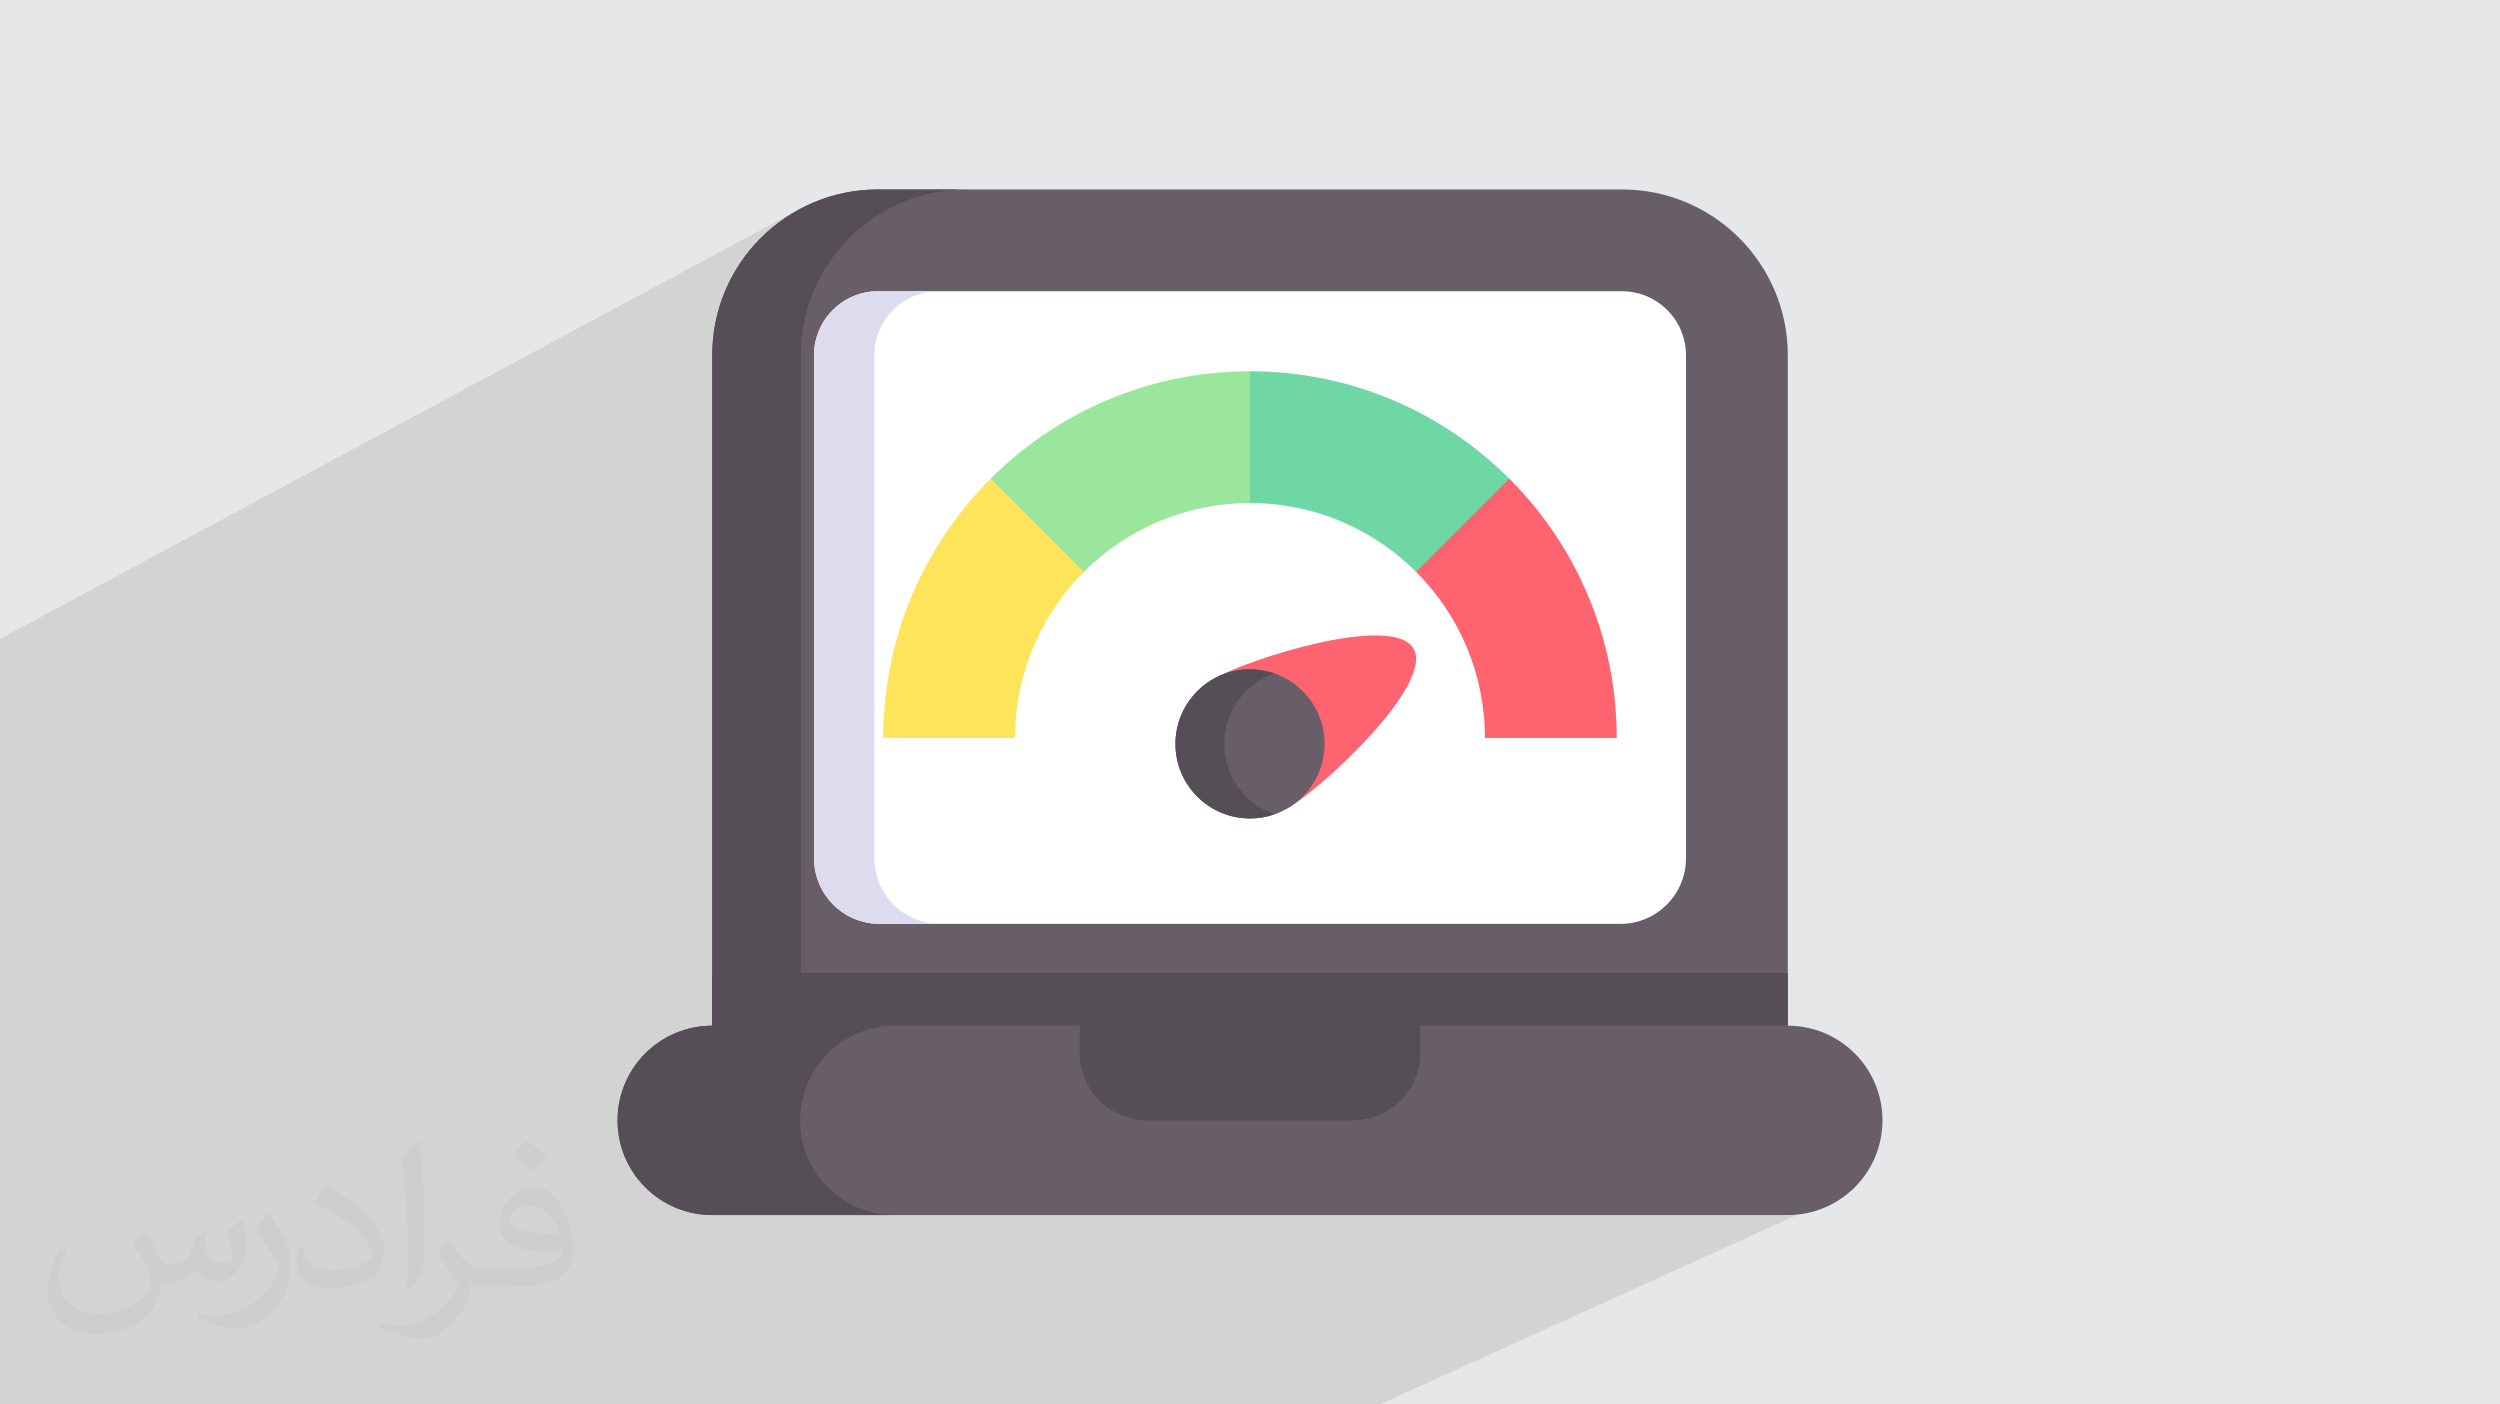 <?xml version="1.0" encoding="UTF-8"?>
<!DOCTYPE svg PUBLIC "-//W3C//DTD SVG 1.0//EN" "http://www.w3.org/TR/2001/REC-SVG-20010904/DTD/svg10.dtd">
<!-- Creator: CorelDRAW -->
<svg xmlns="http://www.w3.org/2000/svg" xml:space="preserve" width="94.192mm" height="52.917mm" version="1.0" style="shape-rendering:geometricPrecision; text-rendering:geometricPrecision; image-rendering:optimizeQuality; fill-rule:evenodd; clip-rule:evenodd"
viewBox="0 0 9404.92 5283.66"
 xmlns:xlink="http://www.w3.org/1999/xlink"
 xmlns:xodm="http://www.corel.com/coreldraw/odm/2003"
 enable-background="new 0 0 512 512">
 <defs>
  <style type="text/css">
   <![CDATA[
    .fil4 {fill:#554E56;fill-rule:nonzero}
    .fil3 {fill:#685E68;fill-rule:nonzero}
    .fil10 {fill:#6FD7A3;fill-rule:nonzero}
    .fil8 {fill:#9BE69D;fill-rule:nonzero}
    .fil6 {fill:#DEDBEE;fill-rule:nonzero}
    .fil9 {fill:#FE646F;fill-rule:nonzero}
    .fil7 {fill:#FEE45A;fill-rule:nonzero}
    .fil5 {fill:white;fill-rule:nonzero}
    .fil2 {fill:#373435;fill-opacity:0.031}
    .fil1 {fill:#2B2A29;fill-opacity:0.102}
    .fil0 {fill:#E6E7E8}
   ]]>
  </style>
 </defs>
 <g id="Layer_x0020_1">
  <polygon class="fil0" points="-0,0 9404.92,0 9404.92,5283.66 -0,5283.66 "/>
  <path class="fil1" d="M5414.3 2792.88c82.61,177.03 1552.66,1683.83 1552.66,1683.83l-1776.9 806.95 -5190.06 0 0 -2880.26 3008.14 -1616.77 2406.17 2006.25z"/>
  <path class="fil2" d="M548.54 4627.69c17.95,27.21 29.6,53.36 40.96,82.43 8.45,16.91 12.93,48.09 52.57,48.09 11.61,0 28.28,-3.42 43.06,-11.61 16.63,-8.73 29.32,-21.94 35.94,-42l15.85 -53.36 38.57 -19.02 2.64 2.64c-5.27,20.09 -6.59,39.36 -6.59,54.43 0,44.63 38.57,61.56 69.22,61.56 17.95,0 34.09,-8.73 34.09,-25.11 0,-21.13 -8.98,-57.06 -20.62,-89.29 17.95,-17.95 35.94,-35.94 56.53,-50.47l3.17 1.6c8.98,38.04 14,75.56 14,100.66 0,24.57 -10.83,51.79 -19.81,69.49 -18.49,34.87 -51.25,62.62 -90.87,62.62 -30.1,0 -63.65,-15.07 -86.66,-43.06l-1.32 0c-21.66,26.96 -55.22,51.25 -108.86,51.25l-16.63 0c-2.64,35.41 -10.29,60.49 -21.94,82.95 -31.95,62.34 -126.81,106.47 -216.1,106.47 -124.17,0 -186.51,-71.59 -186.51,-166.96 0,-58.91 19.27,-113.6 48.88,-152.42l24.29 10.04c-18.49,35.41 -30.91,68.68 -30.91,101.45 0,89.29 72.66,131.83 156.4,131.83 77.68,0 173.83,-49.41 191.28,-106.72 -6.59,-62.62 -30.1,-91.93 -66.04,-148.99 10.83,-19.02 24.83,-38.04 42.28,-58.38l3.17 0 0 0 0 0 -0.02 -0.09zm1432.13 -336.04c26.15,16.39 51.79,35.66 76.87,57.85 -14,19.81 -31.45,37.79 -53.11,53.64 -25.11,-20.34 -50.19,-37.79 -75.84,-56.27 17.42,-19.55 34.62,-38.29 52.04,-55.22l0 0 0 0 0 0 0 0 0 0 0.03 0zm13.47 244.11c-42.28,0 -76.87,27.75 -76.87,48.34 0,44.13 84.53,57.85 185.72,57.31 -12.68,-51.79 -57.06,-105.68 -108.86,-105.68l0.01 0.03zm-94.86 236.19c54.96,0 103.04,-1.6 139.74,-10.83 40.96,-10.29 75.56,-30.91 75.56,-45.17 0,-3.7 0,-8.19 -1.32,-11.89 -22.98,2.11 -49.41,2.11 -72.38,2.11 -74.49,0 -131.55,-16.91 -154.02,-58.66 -5.55,-11.61 -9.51,-24.57 -9.51,-39.36 0,-40.43 17.42,-79.79 48.09,-107 25.61,-22.45 53.89,-36.44 82.67,-36.44 52.04,0 93.51,41.75 122.57,107.54 15.85,35.94 26.68,77.4 26.68,129.72 0,34.87 -9.51,64.19 -31.17,85.85 -40.43,39.11 -114.92,53.89 -229.04,53.89l-51.79 0 0 0 -13.47 0c-28.28,0 -48.62,-5.02 -64.72,-17.42l-2.64 0c0.79,6.59 1.32,12.93 1.32,19.02 0,25.61 -8.45,58.38 -25.61,84.53 -50.72,75.3 -105.68,108.04 -153.24,108.04 -48.09,0 -107,-18.49 -160.11,-42.54l9.51 -18.49c17.17,7.13 40.96,11.89 73.7,11.89 85.85,0 198.66,-82.43 212.66,-163 -3.17,-6.59 -8.98,-15.32 -17.17,-24.57 -25.11,-29.85 -40.96,-54.68 -55.75,-80.83 12.68,-25.11 24.29,-45.17 35.13,-63.4l4.49 -0.53c36.72,74.77 69.99,117.55 144.23,117.55l11.61 0 0 0 53.89 0 0 0 0 0 0 0 0 0 0 0 0.09 0.01zm-371.98 79c6.34,-34.34 6.87,-72.91 6.87,-108.86l0 -53.36c0,-99.6 -12.68,-244.36 -22.98,-338.68 17.95,-19.27 43.06,-42 62.87,-57.31l5.81 1.6c13.47,118.62 16.63,256 16.63,383.06 0,33.3 -1.32,65.79 -4.49,89.55 -1.85,30.1 -19.27,52.83 -56.53,87.7l-8.19 -3.7zm-382.8 -157.19c1.85,46.77 24.83,83.49 105.15,83.49 49.93,0 92.19,-12.93 138.96,-35.13 8.45,-3.7 12.93,-8.73 12.93,-12.93 0,-29.32 -22.45,-68.15 -60.23,-103.55 -36.72,-33.3 -85.34,-62.62 -130.76,-82.18 -15.6,-6.59 -20.62,-13.47 -20.62,-20.09 0,-13.47 17.95,-41.75 32.77,-62.09l5.02 -0.53c52.04,27.21 110.17,67.64 153.24,112.53 39.11,41.47 63.4,83.49 63.4,129.19 0,33.81 -10.29,65.51 -26.96,95.11 -57.06,28.79 -117.83,50.72 -178.06,50.72 -73.17,0 -123.1,-34.34 -123.1,-114.92 0,-8.73 0,-22.19 3.17,-39.64l25.11 0 0 0 0 0 0 0 0 0 0 0 -0.02 0zm-132.37 -132.9l45.45 73.45c16.63,27.21 32.23,56.81 32.23,103.55l0 59.7c0,48.34 -30.91,100.13 -80.83,151.38 -39.11,34.62 -73.7,49.41 -105.68,49.41 -47.55,0 -101.98,-14.79 -164.85,-41.75l7.13 -18.49c19.81,5.27 42.79,9.77 71.06,9.77 90.36,-0.53 182.8,-66.57 225.08,-147.15 5.02,-9.26 6.87,-17.95 6.87,-24.04 0,-9.26 -5.02,-19.55 -8.98,-28.79 -22.98,-43.31 -48.62,-82.95 -76.87,-119.68 14.79,-23.25 29.6,-45.7 45.7,-67.9l3.7 0.53 0 0 0 0 0 0 0 0 0 0 -0.02 0.01z"/>
  <g id="_2964230231360">
   <g>
    <path class="fil3" d="M6725.59 1336.29l0 2522.25 -2023.13 178.09 -2023.13 -178.09 0 -2522.25c0,-344.41 279.2,-623.61 623.61,-623.61l2799.05 0c344.4,0 623.6,279.2 623.6,623.61z"/>
    <polygon class="fil4" points="6725.59,3660.06 6725.59,3858.54 4702.46,4036.63 2679.33,3858.54 2679.33,3660.06 "/>
    <path class="fil4" d="M2844.73 3979.06l-165.37 -120.48 0 -2522.27c0,-344.4 279.2,-623.6 623.6,-623.6l333.2 0c-344.4,0 -623.6,279.2 -623.6,623.6l0 2522.27 -167.83 120.48z"/>
    <path class="fil3" d="M6725.56 3858.58l-4046.19 0c-196.73,0 -356.21,159.48 -356.21,356.2 0,196.73 159.48,356.21 356.21,356.21l4046.19 0c196.73,0 356.21,-159.48 356.21,-356.21 0,-196.72 -159.48,-356.2 -356.21,-356.2z"/>
    <path class="fil4" d="M3114.49 4466.69c64.43,64.44 153.48,104.28 251.82,104.28l-686.98 -0.01c-98.33,0 -187.39,-39.83 -251.82,-104.27 -64.53,-64.43 -104.36,-153.48 -104.36,-251.91 0,-196.76 159.52,-356.18 356.18,-356.18l686.98 0c-196.66,0 -356.18,159.42 -356.18,356.18 0,98.43 39.93,187.48 104.36,251.91l0 0z"/>
    <path class="fil4" d="M5088.97 4214.78l-773.02 0c-140.39,0 -254.21,-113.81 -254.21,-254.21l0 -102 1281.42 0 0 102c0.01,140.4 -113.8,254.21 -254.2,254.21l0 0z"/>
    <path class="fil5" d="M3062.34 3228.83l0 -1892.52c0,-132.88 107.73,-240.62 240.62,-240.62l2799 0c132.88,0 240.62,107.74 240.62,240.62l0 1892.52c0,136.27 -110.48,246.75 -246.76,246.75l-2786.71 0c-136.28,0 -246.77,-110.47 -246.77,-246.75z"/>
    <path class="fil6" d="M3536.18 3475.55l-227.12 0c-136.24,0 -246.75,-110.49 -246.75,-246.74l0 -1892.53c0,-132.9 107.72,-240.61 240.61,-240.61l227.12 0c-132.9,0 -240.62,107.72 -240.62,240.61l0 1892.53c0.01,136.24 110.5,246.74 246.76,246.74l0 0z"/>
    <path class="fil7" d="M4077.52 2151.37c-159.99,159.9 -258.9,380.78 -258.9,624.84l-495.78 -0.01c0,-380.97 154.45,-725.85 404.06,-975.46l0.09 0 291.94 67.16 58.59 283.47z"/>
    <path class="fil8" d="M4702.46 1396.61l109.47 291.07 -109.47 204.8c-243.96,0 -464.95,98.91 -624.84,258.9l-0.1 0 -350.53 -350.62c249.71,-249.71 594.59,-404.15 975.47,-404.15l0 0z"/>
    <path class="fil9" d="M6082.08 2776.21l-495.78 0c0,-244.05 -98.91,-464.94 -258.9,-624.83l68.48 -258.24 282.05 -92.39 0.09 0c249.61,249.62 404.06,594.5 404.06,975.46z"/>
    <path class="fil10" d="M5677.92 1800.75l-350.53 350.62 -0.09 0c-159.9,-159.99 -380.88,-258.9 -624.84,-258.9l0 -495.87c380.88,0 725.76,154.44 975.46,404.15z"/>
    <g>
     <path class="fil9" d="M5678.02 1800.75l0 -0.09 0 0.09zm0 0l0 0 0 0z"/>
    </g>
    <g>
     <path class="fil9" d="M4561.22 2556.12c133.87,-78 678.5,-249.99 756.5,-116.11 78.01,133.87 -340.17,522.9 -474.02,600.89l-282.48 -484.78zm0 0l0 0 0 0z"/>
    </g>
    <circle class="fil3" cx="4702.46" cy="2798.51" r="280.54"/>
    <path class="fil4" d="M4794.38 3063.54c-28.83,10.04 -59.74,15.51 -91.92,15.51 -154.92,0 -280.54,-125.62 -280.54,-280.55 0,-154.92 125.62,-280.54 280.54,-280.54 32.18,0 63.09,5.46 91.92,15.52 -109.82,38.01 -188.62,142.27 -188.62,265.02 0.01,122.75 78.8,227.03 188.62,265.04l0 0z"/>
   </g>
  </g>
 </g>
</svg>

